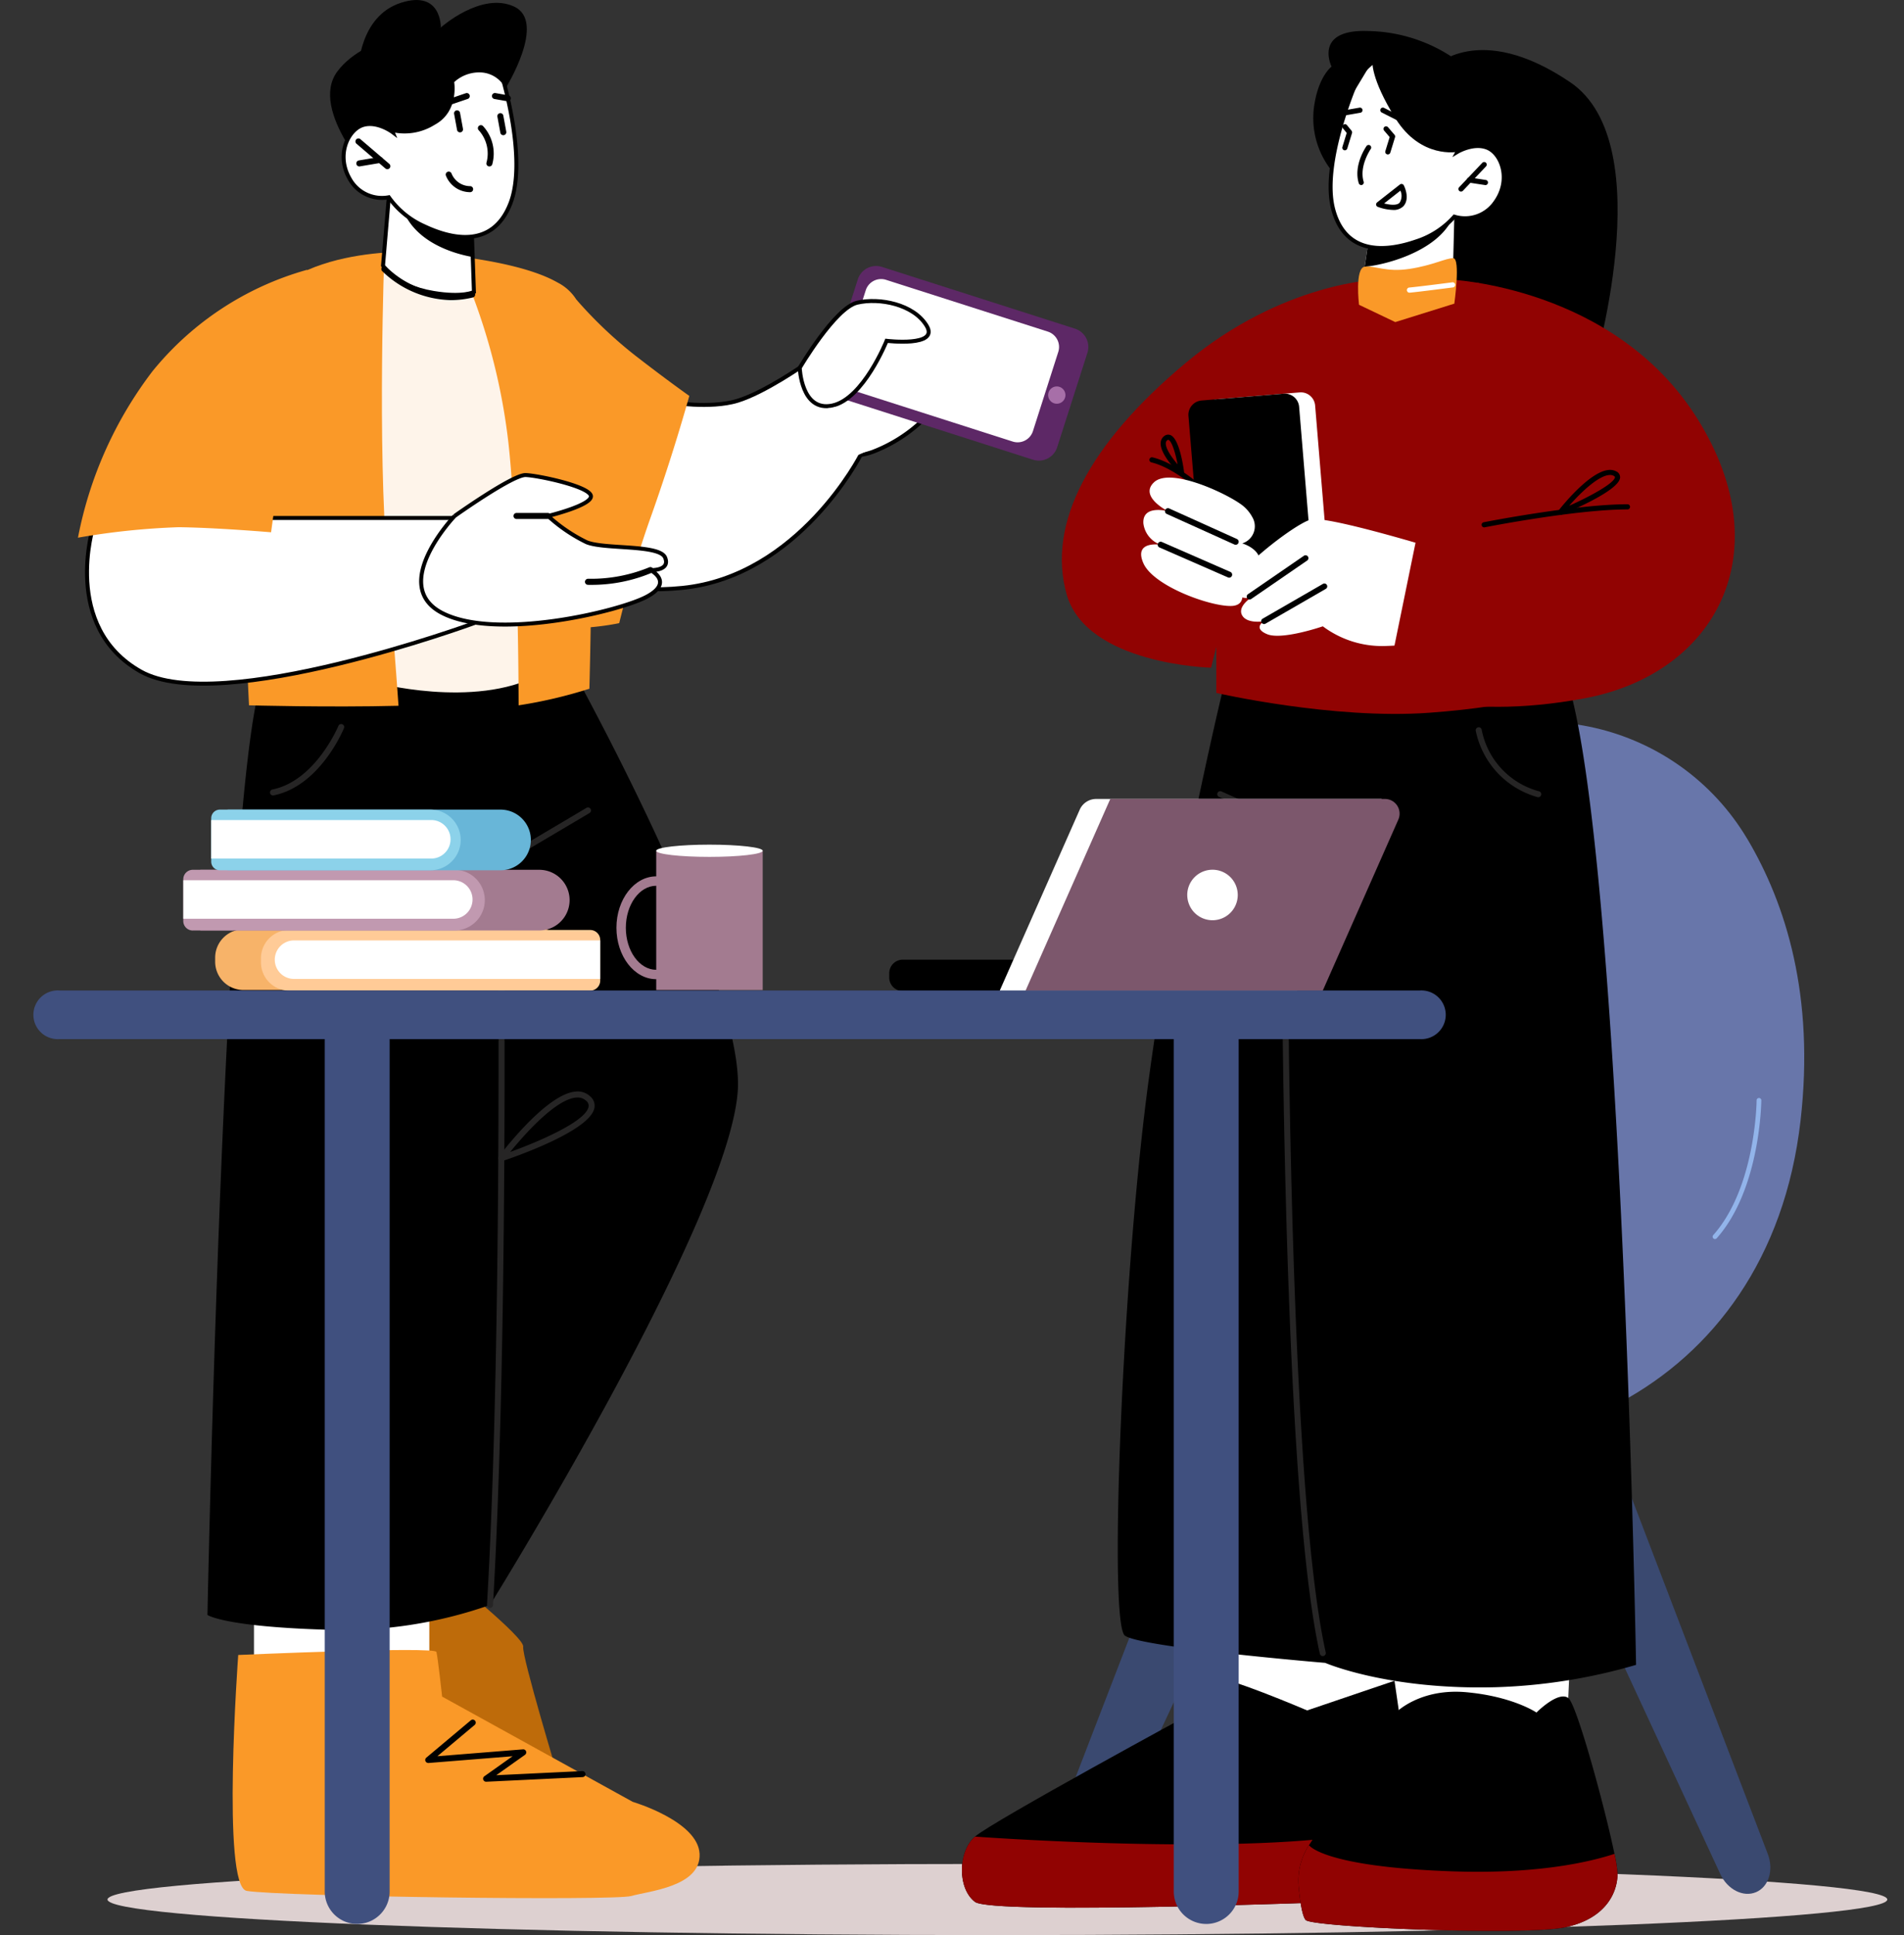<svg xmlns="http://www.w3.org/2000/svg" xmlns:xlink="http://www.w3.org/1999/xlink" width="240" height="243.852" viewBox="0 0 240 243.852">
  <rect x="0" y="0" width="240" height="243.852" fill="#333333" stroke="none"/>
  <defs>
    <clipPath id="clip-path">
      <rect id="Rectangle_851" data-name="Rectangle 851" width="240" height="243.852" fill="none"/>
    </clipPath>
    <clipPath id="clip-path-2">
      <rect id="Rectangle_850" data-name="Rectangle 850" width="233.689" height="243.852" fill="none"/>
    </clipPath>
    <clipPath id="clip-path-3">
      <rect id="Rectangle_848" data-name="Rectangle 848" width="37.717" height="8.489" fill="none"/>
    </clipPath>
  </defs>
  <g id="Group_352" data-name="Group 352" clip-path="url(#clip-path)">
    <g id="Group_351" data-name="Group 351" transform="translate(4.207)">
      <g id="Group_350" data-name="Group 350" clip-path="url(#clip-path-2)">
        <path id="Path_1001" data-name="Path 1001" d="M232.223,202.507c0,2.477-50.221,4.484-112.173,4.484S7.877,204.983,7.877,202.507s50.221-4.484,112.173-4.484,112.173,2.007,112.173,4.484" transform="translate(1.466 36.862)" fill="#ddd0d0"/>
        <path id="Path_1002" data-name="Path 1002" d="M109.123,212.273c1.6.671,3.568-.33,4.475-2.274l30.049-64.322-10.5-4.408-25.518,66.169c-.779,2.021-.119,4.157,1.495,4.835" transform="translate(19.974 26.297)" fill="#3a4970"/>
        <path id="Path_1003" data-name="Path 1003" d="M188.461,212.181c1.594-.683,2.243-2.793,1.478-4.8l-25.354-66.314-10.468,4.485,29.829,64.34c.911,1.965,2.906,2.976,4.514,2.287" transform="translate(28.688 26.26)" fill="#3a4970"/>
        <path id="Path_1004" data-name="Path 1004" d="M192.889,91.461c-8.763-14.76-28.305-19.388-42.411-9.607-8.04,5.575-16.406,15.325-22.594,32.255-2.2,6.009-10.777,43.077,11.5,51.106,23.861,8.6,56.21-3.328,60.209-38.282,1.792-15.665-1.825-27.257-6.7-35.473" transform="translate(23.161 14.276)" fill="#6876aa"/>
        <g id="Group_349" data-name="Group 349" transform="translate(160.195 154.66)" opacity="0.36" style="mix-blend-mode: multiply;isolation: isolate">
          <g id="Group_348" data-name="Group 348">
            <g id="Group_347" data-name="Group 347" clip-path="url(#clip-path-3)">
              <path id="Path_1005" data-name="Path 1005" d="M135.055,134.633c0,2.344,8.443,4.245,18.859,4.245s18.859-1.9,18.859-4.245-8.443-4.244-18.859-4.244-18.859,1.9-18.859,4.244" transform="translate(-135.055 -130.388)" fill="#6876aa"/>
            </g>
          </g>
        </g>
        <path id="Path_1006" data-name="Path 1006" d="M149.25,7.49S154.9,1.52,166.5,9.376s2.72,36.89,2.72,36.89l-22.983-5.53Z" transform="translate(27.222 0.99)"/>
        <path id="Path_1007" data-name="Path 1007" d="M45.493,167.424s9.686,7.735,9.5,8.928,4.48,16.627,4.48,16.627l-23.218-6.289V167.424Z" transform="translate(6.75 31.166)" fill="#be6b0a"/>
        <path id="Path_1008" data-name="Path 1008" d="M23.445,170.622V181.88l22.1-1.211V169.911Z" transform="translate(4.364 31.628)" fill="#fff"/>
        <path id="Path_1009" data-name="Path 1009" d="M63.5,70.045s21.7,38.658,21.876,53.9-31.262,65.8-31.262,65.8a55.907,55.907,0,0,1-21.1,3.1C20.468,192.438,18.5,191,18.5,191S20.647,82.558,25.668,72.41,63.5,70.045,63.5,70.045" transform="translate(3.443 12.508)"/>
        <path id="Path_1010" data-name="Path 1010" d="M48.585,186.663a.386.386,0,0,1-.38-.4c2.065-35.443,1.334-92.988,1.327-93.566a.38.38,0,0,1,.186-.331l11.023-6.53a.379.379,0,0,1,.388.652L50.294,92.9c.047,3.942.671,59.041-1.332,93.4a.379.379,0,0,1-.377.357" transform="translate(8.973 15.968)" fill="#262525"/>
        <path id="Path_1011" data-name="Path 1011" d="M49.79,124.748a.379.379,0,0,1-.3-.606c.238-.32,5.9-7.823,9.629-8.17a2.3,2.3,0,0,1,1.853.587,1.536,1.536,0,0,1,.543,1.51c-.629,2.942-10.481,6.288-11.6,6.66a.376.376,0,0,1-.119.019m9.6-8.031c-.066,0-.135,0-.2.009-2.631.247-6.608,4.786-8.294,6.857,3.434-1.244,9.474-3.792,9.876-5.672a.78.78,0,0,0-.313-.792,1.507,1.507,0,0,0-1.065-.4" transform="translate(9.198 21.585)" fill="#262525"/>
        <path id="Path_1012" data-name="Path 1012" d="M25.522,85.926a.38.38,0,0,1-.075-.752c5.433-1.095,8.3-7.966,8.333-8.035a.379.379,0,0,1,.7.287c-.122.3-3.059,7.316-8.884,8.493a.41.41,0,0,1-.076.007" transform="translate(4.68 14.315)" fill="#262525"/>
        <path id="Path_1013" data-name="Path 1013" d="M21.88,175.922s24.8-1.1,24.983-.382.718,5.628.718,5.628L71.608,194.43s8.247,2.432,8.428,6.565-6.455,4.677-8.608,5.3-44.212.065-48.472-.644c-3.228-.539-1.076-29.73-1.076-29.73" transform="translate(3.942 32.631)" fill="#fa9928"/>
        <path id="Path_1014" data-name="Path 1014" d="M49.316,190.519a.38.38,0,0,1-.219-.689l3.556-2.523-10.6.85a.4.4,0,0,1-.382-.235.381.381,0,0,1,.107-.434l5.609-4.709a.379.379,0,0,1,.488.581l-4.7,3.945,10.793-.866a.38.38,0,0,1,.25.688l-3.622,2.57,10.85-.521a.39.39,0,0,1,.4.359.379.379,0,0,1-.361.4l-12.145.584h-.018" transform="translate(7.751 34.007)"/>
        <path id="Path_1015" data-name="Path 1015" d="M56.1,32.85l-10.84-4.342-4.574-1.748L32.761,29.7l4.148,51.308s12.485,3.405,20.726-.941S56.1,32.85,56.1,32.85" transform="translate(6.098 4.981)" fill="#fef4ea"/>
        <path id="Path_1016" data-name="Path 1016" d="M26.184,31.692c3.873-3.59,10.18-4.581,13.885-4.851,0,0-.909,24.3.372,39.248.724,8.452,1.164,14.333,1.408,17.854-8.9.221-18.846-.057-18.846-.057S20.454,37,26.184,31.692" transform="translate(4.177 4.996)" fill="#fa9928"/>
        <path id="Path_1017" data-name="Path 1017" d="M63.4,65.467c-.05,9.023-.259,16.342-.259,16.342a58.7,58.7,0,0,1-8.92,2.094c-.02-6.651-.2-23.023-1.264-32.887A77.265,77.265,0,0,0,46.938,28.6L37.3,26.861c1.124-.082,2.02-.1,2.538-.1.308,0,.488.011.488.011s12.564.512,18.507,3.684l.418.227a6.022,6.022,0,0,1,2.25,2.094c1.732,3.11,1.99,19.668,1.9,32.693" transform="translate(6.944 4.981)" fill="#fa9928"/>
        <path id="Path_1019" data-name="Path 1019" d="M53.638,11.089S58.879,2.7,54.734.776s-9.245,2.631-9.245,2.631-9.376.617-13.045,5.546,4.873,13.909,4.873,13.909Z" transform="translate(5.869 0.056)"/>
        <path id="Path_1020" data-name="Path 1020" d="M37.885,20.957l-.729,8.609S38.5,32.172,43.5,33.008c3.726.623,5.116-.113,5.116-.113l-.154-4.405-.155-4.3-8.925-2.771Z" transform="translate(6.917 3.901)" fill="#fff" stroke="#000" stroke-width="0.5"/>
        <path id="Path_1021" data-name="Path 1021" d="M39.033,21.35a2.867,2.867,0,0,0,.179.852c1.562,4.463,6.75,5.837,8.9,6.215l-.155-4.3Z" transform="translate(7.266 3.974)"/>
        <path id="Path_1022" data-name="Path 1022" d="M52.67,7.851s3.6,11.177,1.314,17.022-7.676,4.35-10.838,2.857a10.909,10.909,0,0,1-4.482-3.656,4.647,4.647,0,0,1-4.93-2.322c-1.763-3.054-.173-6.2,1.651-6.773s3.777.9,3.777.9L37.844,12.6S46.291-2.524,52.67,7.851" transform="translate(6.137 0.785)" fill="#fff" stroke="#000" stroke-width="0.5"/>
        <path id="Path_1023" data-name="Path 1023" d="M38.245,18.582A.377.377,0,0,1,38,18.491l-3.643-3.117a.379.379,0,0,1,.493-.576l3.643,3.117a.38.38,0,0,1-.247.668" transform="translate(6.371 2.738)"/>
        <path id="Path_1024" data-name="Path 1024" d="M34.7,17.869a.379.379,0,0,1-.063-.753l2.61-.441a.382.382,0,0,1,.438.311.378.378,0,0,1-.311.437l-2.61.441a.39.39,0,0,1-.064.006" transform="translate(6.388 3.103)"/>
        <path id="Path_1025" data-name="Path 1025" d="M48.687,18.5a.388.388,0,0,1-.089-.011.38.38,0,0,1-.28-.458,4.364,4.364,0,0,0-.966-4.082.379.379,0,0,1,.527-.546,5.121,5.121,0,0,1,1.177,4.805.381.381,0,0,1-.369.291" transform="translate(8.793 2.475)"/>
        <path id="Path_1026" data-name="Path 1026" d="M50.056,14.8a.38.38,0,0,1-.372-.311l-.371-2.02a.379.379,0,1,1,.746-.138l.371,2.02a.38.38,0,0,1-.3.442.436.436,0,0,1-.069.006" transform="translate(9.178 2.238)"/>
        <path id="Path_1027" data-name="Path 1027" d="M45.455,14.5a.38.38,0,0,1-.372-.311l-.371-2.02a.379.379,0,0,1,.746-.138l.371,2.02a.38.38,0,0,1-.3.442.436.436,0,0,1-.069.006" transform="translate(8.322 2.182)"/>
        <path id="Path_1028" data-name="Path 1028" d="M52.923,10.69a3.647,3.647,0,0,0-2.935-2.007,4.661,4.661,0,0,0-3.529,1.21s.636,3.7-2.447,5.37a7.16,7.16,0,0,1-5.3.944l-2.054-.933-1.292-3.228,6.688-6.084,8.286-3.515,3.73,4.012Z" transform="translate(6.584 0.456)"/>
        <path id="Path_1029" data-name="Path 1029" d="M46.893,20.824a3.291,3.291,0,0,1-3.05-2.084.379.379,0,1,1,.712-.262,2.539,2.539,0,0,0,2.338,1.587.381.381,0,0,1,.383.378.377.377,0,0,1-.374.381Z" transform="translate(8.157 3.393)"/>
        <path id="Path_1030" data-name="Path 1030" d="M45.751,32.561A12.807,12.807,0,0,1,37.08,28.9a.379.379,0,1,1,.557-.515,11.656,11.656,0,0,0,10.7,3.1.376.376,0,0,1,.458.278.38.38,0,0,1-.279.459,11.627,11.627,0,0,1-2.765.337" transform="translate(6.884 5.261)"/>
        <path id="Path_1031" data-name="Path 1031" d="M44.928,3.462s.125-4.787-5.058-3.1-5.326,8.216-5.326,8.216Z" transform="translate(6.43 0)"/>
        <path id="Path_1032" data-name="Path 1032" d="M6.51,56.008S2.463,68.723,12.459,74.372s42.013-6.084,42.013-6.084L52.717,55.032H25.559s-15.869,0-19.048.976" transform="translate(1.061 10.244)" fill="#fff" stroke="#000" stroke-width="0.5"/>
        <path id="Path_1033" data-name="Path 1033" d="M50.734,10.928a.432.432,0,0,1-.066-.006l-1.624-.287a.379.379,0,0,1,.133-.747l1.623.288a.379.379,0,0,1-.065.752" transform="translate(9.071 1.84)"/>
        <path id="Path_1034" data-name="Path 1034" d="M44.2,11.421a.379.379,0,0,1-.122-.738l2.287-.78a.38.38,0,0,1,.244.719l-2.287.779a.367.367,0,0,1-.122.02" transform="translate(8.157 1.839)"/>
        <path id="Path_1035" data-name="Path 1035" d="M101.1,40.383a18.881,18.881,0,0,1-10.5,9.973c-7.071,2.547-8.882-6.237-8.882-6.237l9.137-8.772Z" transform="translate(15.211 6.58)" fill="#fff" stroke="#000" stroke-width="0.5"/>
        <path id="Path_1036" data-name="Path 1036" d="M70.886,43.5s5.028.853,8.475-.192,8.546-4.631,8.546-4.631L94.9,50.1S87.122,65.407,72.407,66.887c-14,1.408-21.957-6.1-21.957-6.1Z" transform="translate(9.391 7.199)" fill="#fff" stroke="#000" stroke-width="0.5"/>
        <path id="Path_1037" data-name="Path 1037" d="M59.066,31.83a54.507,54.507,0,0,0,7.367,7.008C70.639,42.1,73.3,43.963,73.3,43.963s-1.929,7.056-4.9,15.389C66.058,65.923,64.465,72.6,64.465,72.6s-13.077,2.873-14.006-3.7S59.066,31.83,59.066,31.83" transform="translate(9.381 5.925)" fill="#fa9928"/>
        <path id="Path_1038" data-name="Path 1038" d="M45.43,55.625s7.346-5.226,8.96-5.156,7.858,1.387,8.206,2.577S57.2,55.625,57.2,55.625a20.315,20.315,0,0,0,4.87,3.313c2.286.926,9.2.249,9.89,1.937s-1.85,1.572-1.85,1.572,3.007,1.5-.463,3.353-18.856,5.55-25.731,2.082S45.43,55.625,45.43,55.625" transform="translate(7.671 9.395)" fill="#fff" stroke="#000" stroke-width="0.5"/>
        <path id="Path_1039" data-name="Path 1039" d="M59.461,62.49c-.281,0-.451-.007-.483-.009a.379.379,0,0,1-.361-.4.391.391,0,0,1,.4-.361,19.318,19.318,0,0,0,7.7-1.445.38.38,0,0,1,.311.693,19.559,19.559,0,0,1-7.565,1.518" transform="translate(10.912 11.215)"/>
        <path id="Path_1040" data-name="Path 1040" d="M55.378,55.256H51.386a.38.38,0,0,1,0-.759h3.991a.38.38,0,0,1,0,.759" transform="translate(9.495 10.144)"/>
        <path id="Path_1041" data-name="Path 1041" d="M122.6,165.526l3.551,18.649,12.22,6.857,11.281-3.84-1.807-21.666Z" transform="translate(22.821 30.812)" fill="#fff"/>
        <path id="Path_1042" data-name="Path 1042" d="M157.184,184.844l-6.944,13.262-4.393,8.4s-43.326,1.646-45.523,0-2.2-6.3,0-8.227,27.974-15.9,27.974-15.9,0-3.842,1.6-4.212,12.292,4.212,12.292,4.212l12.465-4.229Z" transform="translate(18.368 33.161)"/>
        <path id="Path_1043" data-name="Path 1043" d="M150.239,194.979l-4.394,8.4s-43.326,1.645-45.523,0-2.2-6.3,0-8.227c0,0,29.734,2.2,46.272,0a17.05,17.05,0,0,1,3.645-.173" transform="translate(18.368 36.288)" fill="#910302"/>
        <path id="Path_1044" data-name="Path 1044" d="M143.031,167.453l2.814,19.38h20.818l.878-19.38Z" transform="translate(26.625 31.171)" fill="#fff"/>
        <path id="Path_1045" data-name="Path 1045" d="M174.659,202.648c0,2.378-1.457,5.669-6.582,6.763s-31.89,0-32.721-.913c-.444-.478-.724-2.42-.888-4.163a8.178,8.178,0,0,1,1.3-5.274l10.959-16.71s3.02-3.1,8.894-2.559,8.82,2.559,8.82,2.559,2.723-2.757,4.007-1.835c1.062.765,4.632,13.847,5.825,19.647a16.235,16.235,0,0,1,.387,2.485" transform="translate(25.024 33.456)"/>
        <path id="Path_1046" data-name="Path 1046" d="M128.545,74.315s-7,29-9.934,53.558-4.465,64.426-2.477,65.918,25.25,3.434,25.25,3.434,7.852,3.415,21.385,3.071a70.389,70.389,0,0,0,17.8-2.821s-1.918-109.171-9.4-126.066c-5.856-13.222-42.623,2.906-42.623,2.906" transform="translate(21.451 12.323)"/>
        <path id="Path_1047" data-name="Path 1047" d="M127.325,76.081v5.805s14.711,3.371,26.786,2.5S170.7,81.4,170.7,81.4l5.132-29.472L160.4,30.224,147.788,29.2,117.03,51.5l7.512,20.37Z" transform="translate(21.785 5.436)" fill="#910302"/>
        <path id="Path_1048" data-name="Path 1048" d="M138.319,20.881a10.629,10.629,0,0,1-2.142-8.476c.588-3.492,2.142-4.622,2.142-4.622S135.951,3.014,143,3.3a19.8,19.8,0,0,1,11.195,3.748s3.22-1.581,4.665,2.175,0,9.3,0,9.3Z" transform="translate(25.32 0.612)"/>
        <path id="Path_1049" data-name="Path 1049" d="M149.228,29.69s-12.074.289-24.305,10.5S107.394,60.51,109.9,69.37s18.2,9.246,18.2,9.246l4.622-18.3-12.087-7.9Z" transform="translate(20.345 5.527)" fill="#910302"/>
        <path id="Path_1050" data-name="Path 1050" d="M126.391,54.118a.321.321,0,0,1-.234-.1c-.039-.04-3.849-3.965-7.326-4.8a.325.325,0,0,1,.152-.631c3.662.879,7.481,4.813,7.642,4.981a.324.324,0,0,1-.009.458.321.321,0,0,1-.225.091" transform="translate(22.074 9.043)"/>
        <path id="Path_1051" data-name="Path 1051" d="M122.425,51.262a.327.327,0,0,1-.229-.094c-.254-.253-2.483-2.505-2.4-3.951a1.121,1.121,0,0,1,.421-.839.792.792,0,0,1,.811-.147c1.078.434,1.591,3.679,1.722,4.663a.324.324,0,0,1-.178.334.348.348,0,0,1-.145.033m-1.678-4.435a.22.22,0,0,0-.127.062.462.462,0,0,0-.178.363c-.039.7.784,1.843,1.487,2.668-.288-1.508-.741-2.921-1.148-3.085a.083.083,0,0,0-.034-.007" transform="translate(22.299 8.596)"/>
        <path id="Path_1052" data-name="Path 1052" d="M152.848,23.016l-.216,8.6s-1.613,2.434-6.657,2.716c-3.757.211-4.9-1.745-4.9-1.745l1.1-7.5,9.138-1.771Z" transform="translate(26.262 4.284)" fill="#fff"/>
        <path id="Path_1053" data-name="Path 1053" d="M128.143,67.233l10.35-.855a1.807,1.807,0,0,0,1.651-1.95L138.4,43.341a1.805,1.805,0,0,0-1.949-1.651l-10.35.855a1.806,1.806,0,0,0-1.652,1.949l1.742,21.086a1.808,1.808,0,0,0,1.95,1.652" transform="translate(23.165 7.759)" fill="#fff"/>
        <path id="Path_1054" data-name="Path 1054" d="M126.445,67.372l10.349-.855a1.806,1.806,0,0,0,1.651-1.95L136.7,43.481a1.806,1.806,0,0,0-1.949-1.651l-10.349.855a1.807,1.807,0,0,0-1.653,1.949l1.742,21.086a1.809,1.809,0,0,0,1.951,1.652" transform="translate(22.849 7.785)"/>
        <path id="Path_1055" data-name="Path 1055" d="M153.793,59.107s-14.38-4.44-16.476-3.906S127,62.21,127.452,63.833s2.328,1.212,2.328,1.212-1.772,1.12-1.133,2.236,2.759.737,2.759.737-1.489.853.391,1.633,7.017-.992,7.017-.992a12.485,12.485,0,0,0,8.15,2.468c5.124-.16,6.8-1.363,6.8-1.363Z" transform="translate(23.721 10.267)" fill="#fff"/>
        <path id="Path_1056" data-name="Path 1056" d="M129.3,64.562a.362.362,0,0,1-.205-.661l7.055-4.847a.362.362,0,1,1,.41.6L129.51,64.5a.355.355,0,0,1-.205.064" transform="translate(24.002 10.981)"/>
        <path id="Path_1057" data-name="Path 1057" d="M130.839,67.1a.363.363,0,0,1-.181-.676l7.589-4.377a.362.362,0,1,1,.362.626l-7.588,4.379a.361.361,0,0,1-.181.047" transform="translate(24.288 11.542)"/>
        <path id="Path_1058" data-name="Path 1058" d="M151.641,29.69s20.9.771,31.4,17.625,2.216,32.072-14.254,35.154-25.041-1.445-25.041-1.445l3.924-19.166,8.448-1.253,8.258-10.064Z" transform="translate(26.758 5.527)" fill="#910302"/>
        <path id="Path_1059" data-name="Path 1059" d="M152.773,22.573a2.818,2.818,0,0,1-.27.824c-2.033,4.249-8.852,5.867-11.022,6.007l.622-4.236Z" transform="translate(26.336 4.202)"/>
        <path id="Path_1060" data-name="Path 1060" d="M141.35,8.67s-4.786,10.673-3.156,16.71,7.125,5.142,10.418,4.009a10.862,10.862,0,0,0,4.836-3.13,4.629,4.629,0,0,0,5.135-1.763c2.078-2.831.847-6.118-.9-6.886s-3.837.477-3.837.477l1.662-3.1S148.8-.9,141.35,8.67" transform="translate(25.662 1.043)" fill="#fff" stroke="#000" stroke-width="0.5"/>
        <path id="Path_1061" data-name="Path 1061" d="M153.549,18.334s-4.609.93-7.811-4.2S142.831,6.9,142.831,6.9l-3.191,5.295s-.713-3.671.756-6.011,2.993-1.855,2.993-1.855L153.55,6.866l2.677,8.146Z" transform="translate(25.961 0.798)"/>
        <path id="Path_1062" data-name="Path 1062" d="M141.186,20.455a.324.324,0,0,1-.311-.23c-.7-2.286.918-4.6.988-4.7a.325.325,0,0,1,.529.376c-.015.021-1.5,2.16-.9,4.137a.325.325,0,0,1-.216.406.293.293,0,0,1-.095.014" transform="translate(26.191 2.864)"/>
        <path id="Path_1063" data-name="Path 1063" d="M151.763,20.939a.318.318,0,0,1-.223-.089.324.324,0,0,1-.013-.459l2.92-3.077a.325.325,0,0,1,.472.447L152,20.838a.322.322,0,0,1-.236.1" transform="translate(28.19 3.204)"/>
        <path id="Path_1064" data-name="Path 1064" d="M154.68,19.816c-.051,0-2.064-.314-2.064-.314a.326.326,0,0,1-.272-.371.316.316,0,0,1,.371-.272l2.013.312a.325.325,0,0,1-.049.645" transform="translate(28.358 3.51)"/>
        <path id="Path_1065" data-name="Path 1065" d="M144.8,22.816a5.96,5.96,0,0,1-1.908-.389.325.325,0,0,1-.2-.255.333.333,0,0,1,.12-.3l2.88-2.26a.332.332,0,0,1,.27-.062.324.324,0,0,1,.219.168c.036.066.836,1.646-.047,2.627a1.733,1.733,0,0,1-1.33.474M143.7,22c.665.172,1.6.3,1.954-.093a1.594,1.594,0,0,0,.1-1.519Z" transform="translate(26.561 3.637)"/>
        <path id="Path_1066" data-name="Path 1066" d="M139.421,12.414a.325.325,0,0,1-.056-.645l1.9-.331a.321.321,0,0,1,.376.265.324.324,0,0,1-.263.376l-1.9.331a.442.442,0,0,1-.056,0" transform="translate(25.892 2.128)"/>
        <path id="Path_1067" data-name="Path 1067" d="M146.582,13.663a.326.326,0,0,1-.147-.034l-3.123-1.581a.325.325,0,0,1,.3-.58l3.122,1.581a.325.325,0,0,1-.147.614" transform="translate(26.644 2.128)"/>
        <path id="Path_1068" data-name="Path 1068" d="M139.421,16.489a.293.293,0,0,1-.095-.014.325.325,0,0,1-.216-.406l.543-1.77-.484-.592a.325.325,0,0,1,.5-.412l.594.726a.323.323,0,0,1,.059.3l-.594,1.936a.327.327,0,0,1-.311.23" transform="translate(25.892 2.453)"/>
        <path id="Path_1069" data-name="Path 1069" d="M144.021,16.963a.293.293,0,0,1-.095-.014.325.325,0,0,1-.216-.406l.542-1.765-.7-.821a.325.325,0,1,1,.495-.422l.821.957a.322.322,0,0,1,.063.306l-.594,1.935a.327.327,0,0,1-.311.23" transform="translate(26.707 2.498)"/>
        <path id="Path_1070" data-name="Path 1070" d="M154.224,56.485a.325.325,0,0,1-.064-.643c.115-.023,11.528-2.269,18.128-2.269a.324.324,0,1,1,0,.649c-6.536,0-17.886,2.235-18,2.257a.3.3,0,0,1-.064.006" transform="translate(28.648 9.972)"/>
        <path id="Path_1071" data-name="Path 1071" d="M162.325,55.594a.324.324,0,0,1-.256-.524c.5-.639,4.947-6.211,7.275-4.97a.814.814,0,0,1,.507.778c-.076,1.551-5.684,3.983-7.4,4.692a.327.327,0,0,1-.125.024m6.246-5.028c-1.319,0-3.531,2.025-5.141,3.875,2.94-1.312,5.736-2.912,5.771-3.6,0-.02,0-.083-.162-.171a.974.974,0,0,0-.467-.109" transform="translate(30.156 9.293)"/>
        <path id="Path_1072" data-name="Path 1072" d="M110.314,52.672,85.987,44.887a2.421,2.421,0,0,1-1.568-3.044l3.809-11.9a2.423,2.423,0,0,1,3.045-1.568L115.6,36.156a2.422,2.422,0,0,1,1.568,3.044l-3.81,11.9a2.42,2.42,0,0,1-3.044,1.568" transform="translate(15.693 5.26)" fill="#5d2866"/>
        <path id="Path_1073" data-name="Path 1073" d="M107.494,50.123l-20.4-6.529a2.03,2.03,0,0,1-1.315-2.551l3.194-9.985a2.033,2.033,0,0,1,2.554-1.314l20.4,6.527a2.032,2.032,0,0,1,1.314,2.554l-3.194,9.983a2.029,2.029,0,0,1-2.553,1.315" transform="translate(15.949 5.519)" fill="#fff"/>
        <path id="Path_1074" data-name="Path 1074" d="M109.966,42.476a1.089,1.089,0,1,1-.706-1.369,1.089,1.089,0,0,1,.706,1.369" transform="translate(20.074 7.642)" fill="#a76fa8"/>
        <path id="Path_1075" data-name="Path 1075" d="M139.11,193.046a.379.379,0,0,1-.37-.3c-5.1-22.775-4.838-99.476-4.816-104.455l-7.891-3.513a.378.378,0,1,1,.307-.692l8.119,3.613a.378.378,0,0,1,.225.349c0,.809-.432,81.192,4.8,104.533a.379.379,0,0,1-.288.453.387.387,0,0,1-.082.009" transform="translate(23.419 15.647)" fill="#262525"/>
        <path id="Path_1076" data-name="Path 1076" d="M174.659,199.614c0,2.378-1.457,5.669-6.582,6.763s-31.89,0-32.721-.913c-.444-.478-.724-2.42-.888-4.163a8.178,8.178,0,0,1,1.3-5.274s1.712,2.732,18.067,3.3c10.49.362,17.072-1.1,20.437-2.2a16.236,16.236,0,0,1,.387,2.485" transform="translate(25.024 36.49)" fill="#910302"/>
        <path id="Path_1077" data-name="Path 1077" d="M140.892,33.3s-.549-4.626.72-4.8,2.676.732,5.647.279,4.582-1.372,5.514-1.347.132,5.726.132,5.726l-7.444,2.324Z" transform="translate(26.205 5.106)" fill="#fa9928"/>
        <path id="Path_1078" data-name="Path 1078" d="M146.292,31.3a.325.325,0,0,1-.03-.649c1.352-.127,5.378-.651,5.417-.656a.313.313,0,0,1,.365.279.326.326,0,0,1-.28.365c-.042,0-4.078.533-5.443.66h-.03" transform="translate(27.171 5.583)" fill="#fff"/>
        <path id="Path_1079" data-name="Path 1079" d="M161.157,86.079a.361.361,0,0,1-.106-.015,10.954,10.954,0,0,1-7.772-8.368.38.38,0,0,1,.321-.428.371.371,0,0,1,.429.319,10,10,0,0,0,7.232,7.748.38.38,0,0,1-.106.745" transform="translate(28.532 14.382)" fill="#262525"/>
        <path id="Path_1080" data-name="Path 1080" d="M131.711,55.677a4.768,4.768,0,0,0-1.541-1.667c-2.133-1.479-8.843-4.562-10.833-2.674-1.909,1.81,1.766,3.639,1.766,3.639s-3.256-.881-3.1,1.542a3.267,3.267,0,0,0,2.206,2.691s-3.474-.592-2.212,2.307,8.445,5.479,11.089,5.4.771-3.548.771-3.548,2.84-.463,2.84-2.037c0-1.665-2.234-2.3-2.234-2.3a2.26,2.26,0,0,0,1.244-3.354" transform="translate(21.914 9.446)" fill="#fff"/>
        <path id="Path_1081" data-name="Path 1081" d="M129.165,58.6a.372.372,0,0,1-.157-.033l-8.532-3.853a.379.379,0,1,1,.312-.692l8.533,3.851a.38.38,0,0,1-.157.726" transform="translate(22.385 10.051)"/>
        <path id="Path_1082" data-name="Path 1082" d="M128.489,62.082a.384.384,0,0,1-.152-.032l-8.608-3.762a.379.379,0,1,1,.3-.694l8.608,3.761a.38.38,0,0,1-.153.727" transform="translate(22.245 10.715)"/>
        <path id="Path_1083" data-name="Path 1083" d="M81.442,40.4s4.447-7.557,7.244-8.209,7.1.185,8.748,2.9-5.045,1.906-5.045,1.906-2.927,7.329-6.846,8.155-4.1-4.749-4.1-4.749" transform="translate(15.16 5.952)" fill="#fff" stroke="#000" stroke-width="0.5"/>
        <path id="Path_1085" data-name="Path 1085" d="M178.75,134.434a.291.291,0,0,1-.2-.076.3.3,0,0,1-.025-.418c5.383-6.054,5.472-16.919,5.472-17.03a.3.3,0,0,1,.593,0c0,.111-.088,11.2-5.622,17.421a.291.291,0,0,1-.221.1" transform="translate(33.219 21.708)" fill="#92b4ea"/>
        <path id="Path_1086" data-name="Path 1086" d="M92.661,105.911h50.787a1.712,1.712,0,0,0,1.712-1.712v-.533a1.712,1.712,0,0,0-1.712-1.712H92.661a1.712,1.712,0,0,0-1.712,1.712v.533a1.712,1.712,0,0,0,1.712,1.712" transform="translate(16.93 18.979)"/>
        <path id="Path_1087" data-name="Path 1087" d="M60.814,106.378H22.884a3.566,3.566,0,0,1-3.566-3.567V102.3a3.566,3.566,0,0,1,3.566-3.566H60.814A1.269,1.269,0,0,1,62.083,100v5.106a1.269,1.269,0,0,1-1.269,1.269" transform="translate(3.596 18.379)" fill="#f7b369"/>
        <path id="Path_1088" data-name="Path 1088" d="M65.682,106.446H27.752a3.566,3.566,0,0,1-3.566-3.567v-.512A3.566,3.566,0,0,1,27.752,98.8H65.682a1.269,1.269,0,0,1,1.269,1.269v5.106a1.269,1.269,0,0,1-1.269,1.269" transform="translate(4.502 18.392)" fill="#ffcb97"/>
        <path id="Path_1089" data-name="Path 1089" d="M66.678,104.763H28.08a2.427,2.427,0,0,1,0-4.854h38.6Z" transform="translate(4.775 18.598)" fill="#fff"/>
        <path id="Path_1090" data-name="Path 1090" d="M17.806,100.052H60.473a3.822,3.822,0,0,0,0-7.645H17.806a.1.1,0,0,0-.1.1v7.445a.1.1,0,0,0,.1.1" transform="translate(3.296 17.201)" fill="#a37b90"/>
        <path id="Path_1091" data-name="Path 1091" d="M17.129,100.052H50.114a3.822,3.822,0,1,0,0-7.645H17.129a1.2,1.2,0,0,0-1.2,1.2v5.252a1.2,1.2,0,0,0,1.2,1.2" transform="translate(2.966 17.201)" fill="#c199b0"/>
        <path id="Path_1092" data-name="Path 1092" d="M15.933,98.369H49.964a2.427,2.427,0,0,0,0-4.854H15.933Z" transform="translate(2.966 17.408)" fill="#fff"/>
        <path id="Path_1093" data-name="Path 1093" d="M20.8,93.658H55.094a3.822,3.822,0,0,0,0-7.645H20.8a.436.436,0,0,0-.437.436v6.772a.437.437,0,0,0,.437.437" transform="translate(3.791 16.011)" fill="#68b6d8"/>
        <path id="Path_1094" data-name="Path 1094" d="M19.989,93.658H46.523a3.822,3.822,0,1,0,0-7.645H19.989A1.089,1.089,0,0,0,18.9,87.1v5.468a1.089,1.089,0,0,0,1.089,1.089" transform="translate(3.518 16.011)" fill="#8cd2ea"/>
        <path id="Path_1095" data-name="Path 1095" d="M18.9,91.975H46.638a2.427,2.427,0,1,0,0-4.854H18.9Z" transform="translate(3.518 16.217)" fill="#fff"/>
        <path id="Path_1096" data-name="Path 1096" d="M102.677,109.08h37.462l10.7-24.2H114.853a2.269,2.269,0,0,0-2.073,1.351Z" transform="translate(19.113 15.8)" fill="#fff"/>
        <path id="Path_1097" data-name="Path 1097" d="M105.421,109.08h37.462l9.548-21.6a1.853,1.853,0,0,0-1.695-2.6H116.12Z" transform="translate(19.624 15.8)" fill="#7c576c"/>
        <path id="Path_1098" data-name="Path 1098" d="M122.622,95.58A3.182,3.182,0,1,0,125.8,92.4a3.182,3.182,0,0,0-3.181,3.181" transform="translate(22.826 17.2)" fill="#fff"/>
        <path id="Path_1099" data-name="Path 1099" d="M174.731,111.353H3.3a3.07,3.07,0,1,1,0-6.123H174.731a3.07,3.07,0,1,1,0,6.123" transform="translate(0 19.588)" fill="#40507f"/>
        <rect id="Rectangle_849" data-name="Rectangle 849" width="13.421" height="17.548" transform="translate(78.51 107.209)" fill="#a37b90"/>
        <path id="Path_1100" data-name="Path 1100" d="M66.189,90.505c0,.426,3,.771,6.71.771s6.711-.345,6.711-.771-3-.771-6.711-.771-6.71.345-6.71.771" transform="translate(12.321 16.704)" fill="#fff"/>
        <path id="Path_1101" data-name="Path 1101" d="M61.96,99.584c0-3.574,2.249-6.48,5.016-6.48s5.016,2.906,5.016,6.48-2.25,6.48-5.016,6.48-5.016-2.906-5.016-6.48m1.186,0c0,2.919,1.718,5.294,3.83,5.294s3.83-2.375,3.83-5.294-1.719-5.294-3.83-5.294-3.83,2.375-3.83,5.294" transform="translate(11.534 17.331)" fill="#a37b90"/>
        <path id="Path_1102" data-name="Path 1102" d="M35.053,222.3a4.09,4.09,0,0,1-4.09-4.09V108.237h8.18V218.212a4.09,4.09,0,0,1-4.09,4.09" transform="translate(5.764 20.148)" fill="#40507f"/>
        <path id="Path_1103" data-name="Path 1103" d="M125.28,222.3a4.09,4.09,0,0,1-4.09-4.09V108.237h8.18V218.212a4.09,4.09,0,0,1-4.09,4.09" transform="translate(22.559 20.148)" fill="#40507f"/>
        <path id="Path_1018" data-name="Path 1018" d="M33.625,28.663A38.4,38.4,0,0,0,14.151,41.422a50.158,50.158,0,0,0-9.413,21A91.133,91.133,0,0,1,17.418,61.1c4.783.052,11.661.64,11.661.64Z" transform="translate(0.882 5.336)" fill="#fa9928"/>
        <path id="Path_1105" data-name="Path 1105" d="M100.286,54.275l-1.791.789L94.3,50.709l.843-1.76,1.15-.23s1.738,1.48,1.836,1.48a26.771,26.771,0,0,1,2.153,2.268A5.989,5.989,0,0,1,100.286,54.275Z" transform="translate(4.89 2.526)" fill="#fff"/>
      </g>
    </g>
  </g>
</svg>

